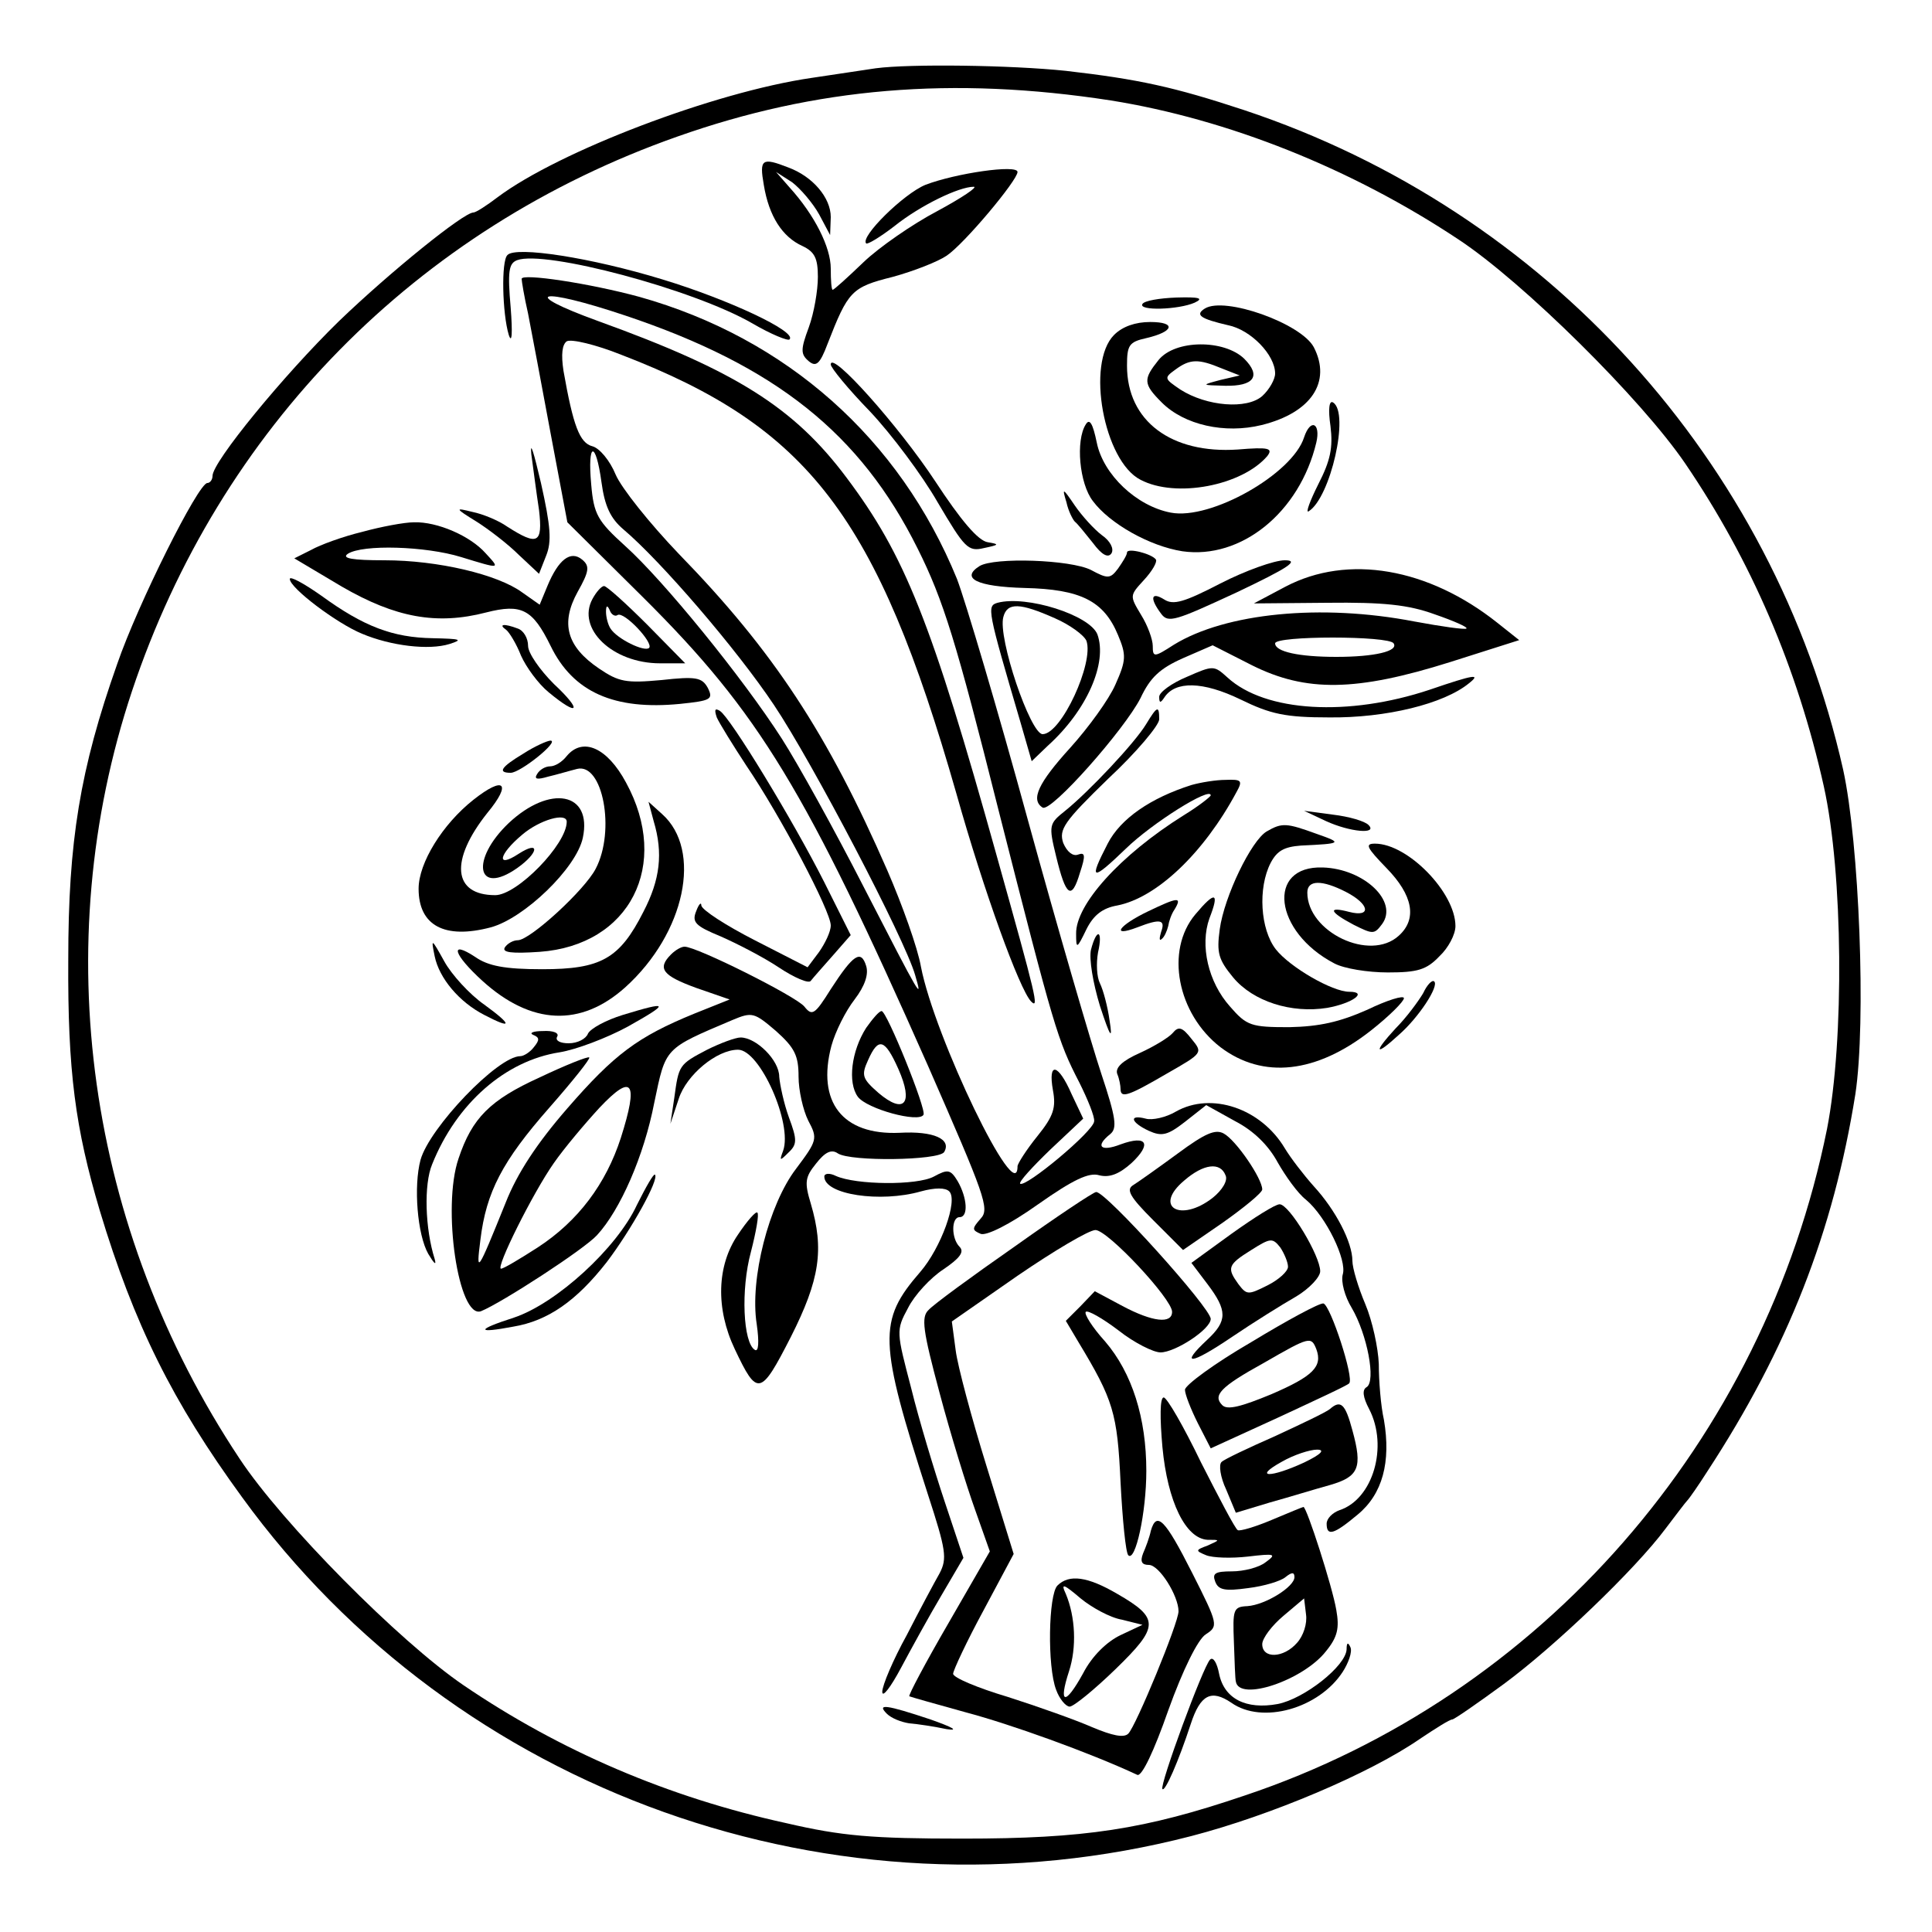 <?xml version="1.0" standalone="no"?>
<!DOCTYPE svg PUBLIC "-//W3C//DTD SVG 20010904//EN"
 "http://www.w3.org/TR/2001/REC-SVG-20010904/DTD/svg10.dtd">
<svg version="1.0" xmlns="http://www.w3.org/2000/svg"
 width="300pt" height="300pt" viewBox="0 0 300 300"
 preserveAspectRatio="xMidYMid meet">
<g transform="translate(0,300) scale(0.1,-0.1)"
fill="#000000" stroke="none">
<path d="M1360 2894 c-14 -2 -59 -9 -100 -15 -151 -22 -392 -114 -487 -185
-17 -13 -34 -24 -38 -24 -15 0 -129 -92 -209 -169 -85 -83 -196 -218 -196
-240 0 -6 -4 -11 -8 -11 -14 0 -108 -188 -140 -281 -58 -164 -76 -276 -76
-459 -1 -174 11 -262 49 -390 53 -176 113 -297 221 -445 333 -459 922 -669
1474 -526 123 32 277 97 355 151 24 16 46 30 50 30 3 0 39 25 80 55 80 59 204
178 251 241 16 21 31 41 34 44 3 3 17 23 31 45 125 191 196 373 230 586 17
112 6 390 -19 504 -108 479 -461 868 -930 1024 -109 36 -164 48 -277 61 -86 9
-242 11 -295 4z m365 -50 c181 -29 373 -105 540 -216 100 -66 284 -248 352
-348 102 -150 174 -317 215 -501 30 -135 32 -394 5 -532 -98 -485 -444 -881
-904 -1035 -156 -53 -249 -67 -438 -67 -141 0 -188 4 -274 24 -183 40 -351
112 -501 214 -100 68 -282 252 -348 352 -237 357 -299 796 -167 1192 136 407
441 718 847 861 215 76 427 94 673 56z"/>
<path d="M1186 2713 c8 -49 29 -81 60 -95 19 -9 24 -19 24 -48 0 -21 -6 -56
-14 -78 -13 -35 -13 -42 0 -53 11 -9 17 -5 29 27 32 82 37 88 101 104 33 9 71
24 84 33 27 18 110 117 110 130 0 12 -96 -2 -143 -20 -34 -14 -102 -81 -92
-91 2 -2 22 10 44 27 40 32 100 61 123 61 7 0 -18 -17 -57 -38 -38 -20 -90
-56 -114 -79 -25 -24 -46 -43 -48 -43 -2 0 -3 15 -3 33 0 33 -25 83 -64 126
l-21 24 25 -16 c13 -10 32 -32 42 -50 l17 -32 1 28 c0 30 -28 63 -66 77 -41
16 -45 13 -38 -27z"/>
<path d="M788 2604 c-10 -9 -8 -91 2 -124 5 -15 6 3 3 42 -5 57 -3 69 10 74
43 16 273 -45 365 -98 29 -17 56 -28 58 -25 12 12 -95 62 -197 93 -111 34
-228 52 -241 38z"/>
<path d="M810 2567 c0 -3 4 -28 10 -54 5 -26 21 -110 35 -186 l26 -138 118
-117 c180 -179 252 -298 442 -727 88 -201 96 -222 82 -237 -14 -16 -14 -18 0
-24 9 -3 44 14 89 46 54 38 79 50 95 45 16 -4 31 2 50 19 32 30 24 44 -17 29
-31 -12 -40 -3 -16 16 11 9 9 25 -14 94 -15 45 -67 223 -114 394 -47 172 -97
340 -110 374 -89 218 -265 374 -493 438 -77 21 -183 37 -183 28z m161 -57
c233 -78 365 -183 454 -362 40 -80 60 -145 125 -404 87 -342 92 -359 126 -425
13 -26 24 -53 23 -60 0 -15 -107 -104 -115 -97 -2 3 19 26 47 53 l51 48 -18
38 c-21 48 -37 51 -29 6 5 -27 1 -40 -24 -71 -17 -21 -31 -43 -31 -47 0 -67
-129 201 -150 310 -5 29 -29 96 -52 149 -93 213 -177 341 -324 492 -45 47 -89
102 -98 123 -9 22 -25 41 -36 44 -20 5 -30 32 -45 117 -4 26 -2 41 5 46 7 4
45 -5 85 -21 291 -112 397 -251 520 -681 43 -153 98 -304 116 -323 13 -13 8 7
-53 225 -102 366 -143 468 -234 589 -81 108 -171 165 -384 242 -127 46 -93 54
41 9z m-37 -259 c5 -37 14 -56 34 -73 58 -49 176 -186 234 -273 59 -88 203
-363 219 -419 12 -41 10 -38 -80 137 -45 88 -102 191 -127 230 -61 95 -184
246 -243 299 -43 39 -49 49 -53 96 -6 66 7 69 16 3z"/>
<path d="M1774 2528 c-7 -11 56 -9 81 2 15 7 7 9 -28 8 -27 -1 -50 -5 -53 -10z"/>
<path d="M1871 2521 c-16 -10 -7 -16 36 -26 35 -7 73 -46 73 -75 0 -9 -9 -25
-20 -35 -24 -21 -86 -16 -127 10 -25 17 -26 18 -8 31 23 17 36 17 72 2 l28
-11 -30 -7 c-30 -8 -30 -8 7 -9 45 -1 57 15 30 42 -31 30 -107 30 -133 -2 -24
-30 -24 -37 5 -66 35 -35 98 -49 155 -35 77 19 109 67 81 121 -20 37 -138 79
-169 60z"/>
<path d="M1730 2480 c-44 -44 -16 -196 41 -225 55 -29 158 -9 197 37 9 12 2
14 -46 10 -103 -7 -172 44 -172 130 0 32 3 37 30 43 43 10 47 25 6 25 -23 0
-43 -7 -56 -20z"/>
<path d="M1290 2434 c0 -5 27 -38 61 -73 33 -35 81 -99 105 -141 42 -71 47
-77 72 -71 24 5 24 6 6 9 -15 2 -42 34 -82 95 -56 85 -162 204 -162 181z"/>
<path d="M2066 2338 c4 -33 0 -53 -19 -90 -13 -26 -20 -45 -15 -42 34 21 64
153 38 169 -6 4 -8 -10 -4 -37z"/>
<path d="M1686 2341 c-16 -25 -10 -92 11 -119 26 -35 88 -70 139 -78 91 -13
182 60 208 169 7 30 -9 38 -19 8 -18 -57 -145 -129 -207 -117 -53 10 -105 59
-115 109 -6 29 -11 38 -17 28z"/>
<path d="M825 2295 c3 -22 8 -61 12 -87 6 -52 -2 -56 -49 -26 -14 10 -39 20
-54 23 -28 7 -28 6 6 -15 19 -12 49 -35 66 -52 l31 -29 11 28 c9 22 7 46 -8
113 -11 47 -17 67 -15 45z"/>
<path d="M1656 2220 c3 -14 10 -27 13 -30 4 -3 16 -18 28 -33 14 -19 24 -24
29 -16 4 7 -2 19 -15 28 -12 9 -31 30 -42 46 -19 28 -20 28 -13 5z"/>
<path d="M562 2174 c-29 -7 -65 -20 -79 -28 l-26 -13 74 -44 c83 -48 147 -60
224 -40 55 14 72 5 100 -52 35 -72 99 -100 201 -90 48 5 52 7 43 25 -9 16 -18
18 -72 12 -55 -5 -66 -3 -97 18 -50 34 -60 70 -33 119 18 32 19 40 7 50 -18
15 -37 0 -54 -41 l-12 -29 -27 19 c-38 28 -131 50 -214 50 -50 0 -67 3 -57 10
23 15 121 12 176 -5 62 -19 61 -19 38 6 -24 27 -75 49 -111 48 -15 0 -52 -7
-81 -15z"/>
<path d="M1750 2142 c0 -4 -7 -15 -14 -25 -12 -16 -16 -16 -42 -2 -32 16 -150
20 -173 6 -30 -19 -4 -32 70 -34 87 -2 123 -20 145 -73 13 -31 13 -39 -4 -77
-10 -23 -42 -67 -70 -98 -50 -55 -62 -81 -43 -93 13 -8 127 121 152 170 15 32
30 46 66 62 l46 20 61 -31 c84 -42 162 -41 308 5 l107 34 -34 27 c-107 85
-232 107 -329 56 l-49 -26 114 1 c87 1 126 -3 167 -18 29 -10 52 -20 49 -22
-2 -2 -38 3 -81 11 -145 28 -293 13 -373 -36 -31 -20 -33 -20 -33 -2 0 10 -8
32 -18 48 -18 30 -18 30 4 54 13 14 21 28 19 32 -6 9 -45 19 -45 11z m414
-141 c8 -12 -29 -21 -89 -21 -58 0 -95 8 -95 21 0 12 177 12 184 0z"/>
<path d="M1895 2094 c-56 -29 -73 -34 -87 -25 -21 13 -23 2 -5 -22 11 -15 22
-11 117 33 82 39 98 50 75 50 -16 0 -61 -16 -100 -36z"/>
<path d="M450 2101 c0 -14 73 -69 112 -85 45 -19 104 -26 136 -16 22 7 17 8
-26 9 -62 1 -107 18 -173 66 -27 19 -49 31 -49 26z"/>
<path d="M920 2070 c-25 -46 31 -100 105 -100 l39 0 -59 60 c-33 33 -63 60
-67 60 -4 0 -12 -9 -18 -20z m39 -25 c10 6 56 -43 49 -51 -7 -7 -50 14 -60 30
-4 6 -7 18 -7 26 0 10 2 11 6 2 2 -6 8 -10 12 -7z"/>
<path d="M1549 2064 c-17 -5 -16 -10 36 -187 l17 -59 25 24 c61 55 93 129 77
173 -12 30 -110 61 -155 49z m89 -24 c23 -10 45 -26 49 -35 12 -34 -39 -145
-68 -145 -19 0 -70 150 -61 182 6 23 26 22 80 -2z"/>
<path d="M786 2022 c5 -4 16 -22 23 -40 8 -18 27 -44 43 -57 47 -39 53 -29 8
13 -22 22 -40 48 -40 59 0 12 -7 24 -16 27 -21 8 -31 7 -18 -2z"/>
<path d="M1843 1949 c-24 -10 -43 -24 -43 -31 0 -10 2 -10 8 -1 17 26 60 25
118 -3 47 -23 70 -28 138 -28 88 -1 178 21 217 53 19 15 9 14 -61 -10 -126
-42 -255 -35 -314 19 -21 19 -22 19 -63 1z"/>
<path d="M1113 1886 c4 -9 25 -43 46 -75 53 -78 131 -226 131 -248 0 -10 -9
-28 -18 -41 l-18 -24 -82 42 c-45 23 -82 47 -83 54 0 6 -4 2 -8 -9 -7 -17 -1
-23 38 -39 25 -11 66 -32 90 -48 24 -16 47 -26 50 -21 3 4 19 22 34 39 l28 32
-41 82 c-49 97 -146 256 -162 266 -8 5 -9 2 -5 -10z"/>
<path d="M1780 1876 c-18 -30 -90 -106 -126 -135 -25 -20 -26 -22 -14 -71 15
-62 24 -69 37 -25 9 27 8 32 -3 28 -8 -3 -17 4 -23 18 -7 21 1 33 70 100 44
41 79 83 79 92 0 22 -3 21 -20 -7z"/>
<path d="M813 1830 c-35 -21 -41 -30 -20 -30 15 0 76 49 62 50 -5 0 -25 -9
-42 -20z"/>
<path d="M880 1826 c-7 -9 -18 -16 -26 -16 -7 0 -16 -5 -20 -12 -5 -8 0 -9 17
-4 13 3 33 9 45 12 40 10 60 -96 29 -155 -17 -33 -102 -111 -121 -111 -7 0
-16 -5 -20 -11 -5 -8 10 -10 54 -7 140 10 204 135 134 263 -29 54 -67 71 -92
41z"/>
<path d="M1850 1781 c-63 -20 -110 -52 -130 -91 -30 -58 -25 -59 28 -8 41 40
132 97 132 83 0 -2 -19 -17 -42 -31 -99 -62 -168 -139 -167 -184 0 -24 1 -24
16 7 11 22 25 33 48 37 61 12 134 81 185 176 10 18 8 20 -17 19 -15 0 -39 -4
-53 -8z"/>
<path d="M735 1758 c-48 -38 -85 -98 -85 -138 0 -57 40 -79 112 -60 52 14 133
92 143 139 15 71 -51 83 -115 23 -60 -57 -50 -114 13 -70 34 24 36 44 2 22
-35 -23 -31 -1 6 30 27 23 69 35 69 20 0 -35 -77 -114 -111 -114 -66 0 -71 54
-12 128 38 46 26 58 -22 20z"/>
<path d="M1015 1725 c15 -50 10 -91 -16 -141 -37 -73 -66 -89 -157 -89 -58 0
-84 5 -104 19 -41 27 -34 4 11 -37 76 -69 153 -72 222 -10 93 84 120 213 57
269 l-21 19 8 -30z"/>
<path d="M2059 1725 c37 -17 81 -21 66 -6 -6 6 -30 13 -55 16 l-45 6 34 -16z"/>
<path d="M1967 1709 c-24 -14 -66 -101 -73 -152 -5 -37 -2 -47 21 -75 31 -37
90 -56 146 -47 39 7 64 25 34 25 -26 0 -92 38 -114 66 -24 31 -28 95 -8 134
10 19 21 25 47 27 64 3 65 4 25 18 -47 17 -54 18 -78 4z"/>
<path d="M2153 1652 c41 -42 48 -79 19 -105 -45 -41 -142 6 -142 67 0 20 23
20 60 1 37 -19 40 -40 5 -31 -34 9 -31 0 7 -20 30 -15 32 -15 44 1 26 35 -28
86 -92 88 -88 3 -76 -100 18 -149 15 -8 52 -14 83 -14 46 0 60 4 80 25 14 13
25 34 25 47 0 52 -74 128 -125 128 -16 0 -13 -6 18 -38z"/>
<path d="M1783 1585 c-46 -22 -59 -41 -17 -25 36 14 44 12 37 -7 -3 -10 -3
-15 1 -11 4 3 8 12 10 20 1 7 5 19 10 26 12 20 5 19 -41 -3z"/>
<path d="M1856 1580 c-47 -56 -28 -154 39 -206 66 -50 149 -41 234 26 28 22
51 45 51 50 0 5 -26 -3 -57 -18 -43 -19 -74 -26 -121 -27 -59 0 -66 2 -92 32
-34 38 -47 95 -32 137 16 41 9 43 -22 6z"/>
<path d="M1694 1525 c-3 -14 3 -51 14 -87 16 -49 20 -54 15 -23 -3 22 -10 48
-15 58 -5 10 -6 31 -3 48 8 35 -2 39 -11 4z"/>
<path d="M675 1515 c7 -34 38 -71 77 -91 44 -23 44 -16 0 16 -23 16 -51 47
-62 67 -20 36 -21 37 -15 8z"/>
<path d="M1042 1518 c-22 -22 -13 -33 39 -52 l52 -18 -55 -22 c-88 -36 -124
-63 -197 -147 -47 -54 -78 -101 -96 -147 -44 -109 -46 -112 -39 -57 9 74 34
122 107 205 36 41 64 76 62 78 -2 2 -37 -12 -77 -31 -77 -35 -105 -63 -126
-126 -26 -76 0 -250 35 -237 32 13 160 96 180 118 36 39 73 123 89 206 18 86
15 83 121 128 31 13 34 12 68 -17 29 -26 35 -38 35 -71 0 -21 7 -52 15 -68 15
-28 14 -31 -19 -75 -42 -55 -72 -171 -61 -241 4 -28 3 -44 -3 -40 -18 11 -22
93 -6 152 8 31 13 59 10 61 -2 3 -16 -13 -30 -34 -33 -48 -35 -115 -5 -178 35
-74 40 -73 87 19 45 89 52 136 31 207 -10 33 -9 41 8 62 14 18 24 23 34 16 20
-13 156 -11 165 2 12 20 -16 33 -69 30 -89 -4 -129 48 -106 135 6 22 22 54 36
72 16 21 22 39 18 52 -8 26 -20 18 -55 -36 -25 -40 -29 -42 -41 -27 -13 16
-167 93 -186 93 -5 0 -14 -5 -21 -12z m-78 -285 c-23 -71 -66 -129 -129 -170
-28 -18 -53 -33 -57 -33 -9 0 49 117 82 164 16 23 48 61 71 86 51 54 61 41 33
-47z"/>
<path d="M2210 1458 c-7 -12 -26 -38 -43 -55 -35 -38 -32 -44 5 -10 31 27 63
76 55 83 -3 3 -11 -5 -17 -18z"/>
<path d="M967 1424 c-26 -8 -50 -21 -54 -29 -3 -8 -16 -15 -30 -15 -13 0 -21
4 -18 10 4 6 -6 10 -22 9 -15 0 -22 -3 -15 -6 10 -4 10 -8 1 -19 -6 -8 -16
-14 -21 -14 -35 0 -141 -111 -155 -161 -11 -41 -5 -116 12 -146 9 -15 13 -19
10 -8 -15 47 -17 116 -4 147 38 95 114 161 198 174 25 4 73 22 106 40 66 37
64 40 -8 18z"/>
<path d="M1345 1404 c-23 -36 -29 -85 -13 -107 14 -19 95 -41 102 -28 5 8 -57
161 -65 161 -4 0 -14 -12 -24 -26z m50 -64 c24 -54 9 -71 -31 -37 -25 22 -27
27 -16 51 16 36 26 33 47 -14z"/>
<path d="M1821 1396 c-6 -7 -29 -21 -51 -31 -27 -12 -39 -23 -35 -33 3 -7 5
-18 5 -23 0 -15 12 -11 72 24 56 32 56 32 38 54 -14 18 -20 20 -29 9z"/>
<path d="M1098 1370 c-44 -23 -44 -24 -51 -75 l-6 -40 13 39 c12 37 59 76 92
76 34 0 85 -115 70 -157 -6 -16 -5 -16 8 -3 14 13 14 20 1 55 -8 22 -14 51
-15 63 0 26 -36 61 -60 61 -8 0 -32 -9 -52 -19z"/>
<path d="M1826 1274 c-15 -9 -37 -14 -47 -11 -27 7 -23 -6 5 -19 20 -9 29 -7
56 14 l33 26 45 -25 c29 -15 52 -38 66 -64 12 -21 31 -48 44 -58 31 -26 64
-94 57 -116 -3 -11 3 -34 14 -52 24 -41 38 -114 23 -123 -7 -4 -6 -15 4 -34
30 -58 6 -140 -46 -157 -11 -4 -20 -13 -20 -21 0 -20 11 -17 48 14 39 32 52
82 41 147 -5 22 -8 61 -8 87 -1 25 -10 67 -21 93 -11 26 -20 56 -20 67 0 29
-26 79 -60 116 -16 18 -36 44 -45 59 -37 62 -114 88 -169 57z"/>
<path d="M1829 1209 c-30 -22 -61 -44 -69 -49 -12 -7 -6 -18 31 -55 l46 -46
61 42 c34 24 62 47 62 52 0 17 -41 77 -60 87 -13 7 -29 0 -71 -31z m74 -34 c4
-8 -5 -23 -20 -35 -50 -39 -93 -14 -44 27 30 26 56 29 64 8z"/>
<path d="M1450 1173 c-26 -14 -121 -13 -152 1 -10 5 -18 4 -18 -1 0 -28 87
-41 150 -23 22 6 38 6 44 0 14 -14 -13 -88 -45 -125 -66 -76 -65 -107 12 -346
28 -86 30 -99 18 -122 -8 -14 -31 -57 -51 -96 -21 -38 -38 -78 -38 -88 0 -10
13 7 29 37 16 30 44 81 63 113 l34 58 -29 87 c-16 48 -40 127 -52 176 -23 88
-24 90 -5 125 10 20 35 47 55 60 25 17 33 27 25 35 -13 13 -13 46 0 46 14 0
12 30 -3 56 -11 18 -15 19 -37 7z"/>
<path d="M989 1129 c-31 -67 -125 -153 -191 -175 -59 -19 -59 -25 -1 -14 54 9
98 40 145 100 38 50 82 129 75 136 -2 2 -14 -19 -28 -47z"/>
<path d="M1575 1064 c-66 -46 -126 -90 -133 -98 -12 -11 -9 -32 17 -129 17
-64 42 -145 55 -181 l23 -65 -64 -111 c-36 -62 -63 -113 -61 -114 2 -1 41 -12
88 -25 68 -18 191 -62 266 -97 7 -3 26 37 48 100 23 64 46 110 58 118 20 13
20 15 -21 96 -42 83 -55 96 -64 65 -2 -10 -8 -26 -12 -35 -5 -13 -2 -18 9 -18
16 0 46 -48 46 -72 0 -18 -66 -178 -78 -190 -7 -7 -25 -3 -56 10 -25 11 -84
32 -131 47 -47 14 -85 30 -85 36 0 5 21 50 47 98 l47 88 -42 136 c-23 74 -45
156 -48 180 l-6 45 102 71 c57 39 111 71 121 71 19 0 119 -107 119 -127 0 -19
-30 -16 -77 9 l-43 23 -22 -23 -23 -23 19 -32 c55 -91 61 -111 66 -219 3 -58
8 -109 12 -113 11 -11 28 66 28 131 0 82 -22 152 -64 201 -20 22 -33 43 -30
46 3 3 26 -10 51 -29 24 -19 54 -34 65 -34 23 0 78 36 78 52 0 17 -164 199
-178 197 -4 0 -61 -38 -127 -85z"/>
<path d="M1912 1084 l-62 -45 25 -33 c31 -41 31 -57 0 -86 -44 -41 -27 -40 38
4 34 23 79 51 100 63 20 12 37 30 37 39 0 24 -48 104 -63 104 -7 0 -40 -21
-75 -46z m88 -51 c0 -7 -14 -20 -32 -29 -30 -15 -32 -15 -45 2 -18 25 -17 30
20 53 30 19 33 19 45 4 6 -9 12 -23 12 -30z"/>
<path d="M1943 916 c-57 -33 -103 -67 -103 -74 0 -7 9 -30 20 -52 l20 -39 105
48 c58 27 108 50 110 53 8 8 -29 121 -40 124 -6 1 -56 -26 -112 -60z m101 -11
c10 -27 -5 -42 -70 -70 -46 -19 -68 -25 -76 -17 -15 15 -4 28 65 66 71 41 73
41 81 21z"/>
<path d="M1805 753 c8 -85 36 -142 70 -144 20 0 20 0 0 -9 -19 -7 -19 -8 -2
-15 10 -4 39 -5 65 -2 42 5 45 4 27 -9 -10 -8 -34 -14 -52 -14 -26 0 -31 -3
-26 -16 5 -13 15 -15 51 -10 25 3 51 11 58 17 10 8 14 8 14 0 0 -15 -45 -43
-73 -45 -22 -1 -23 -5 -21 -56 1 -30 2 -58 3 -61 5 -32 105 2 140 47 18 22 21
36 16 64 -6 36 -46 160 -51 160 -1 0 -23 -9 -49 -20 -26 -11 -50 -18 -53 -16
-4 2 -29 50 -57 105 -27 56 -53 101 -58 101 -6 0 -6 -32 -2 -77z m209 -304
c-21 -24 -54 -25 -54 -2 0 9 15 29 33 44 l32 27 3 -25 c2 -14 -4 -33 -14 -44z"/>
<path d="M2065 812 c-6 -5 -44 -23 -85 -42 -41 -18 -79 -36 -83 -40 -5 -4 -2
-24 7 -43 l15 -36 53 16 c29 8 71 21 93 27 45 13 51 27 35 85 -11 41 -18 48
-35 33z m-40 -83 c-52 -24 -80 -24 -35 1 19 11 44 19 55 19 13 0 7 -7 -20 -20z"/>
<path d="M1642 538 c-14 -14 -16 -126 -2 -162 5 -14 15 -26 21 -26 6 0 38 26
71 58 68 66 69 79 3 117 -46 27 -75 31 -93 13z m100 -53 l32 -8 -34 -16 c-21
-10 -44 -32 -58 -59 -28 -51 -39 -49 -22 3 12 37 10 84 -5 120 -8 17 -4 16 23
-7 17 -14 46 -30 64 -33z"/>
<path d="M2091 439 c-1 -26 -66 -77 -107 -85 -49 -9 -83 8 -91 47 -3 16 -9 27
-14 22 -11 -11 -79 -196 -74 -201 4 -5 25 43 44 101 15 46 32 54 63 33 48 -34
136 -9 173 48 9 14 15 31 12 38 -4 9 -6 7 -6 -3z"/>
<path d="M1377 339 c7 -7 22 -13 35 -15 13 -1 39 -5 58 -9 20 -3 9 3 -25 15
-69 23 -84 25 -68 9z"/>
</g>
</svg>
